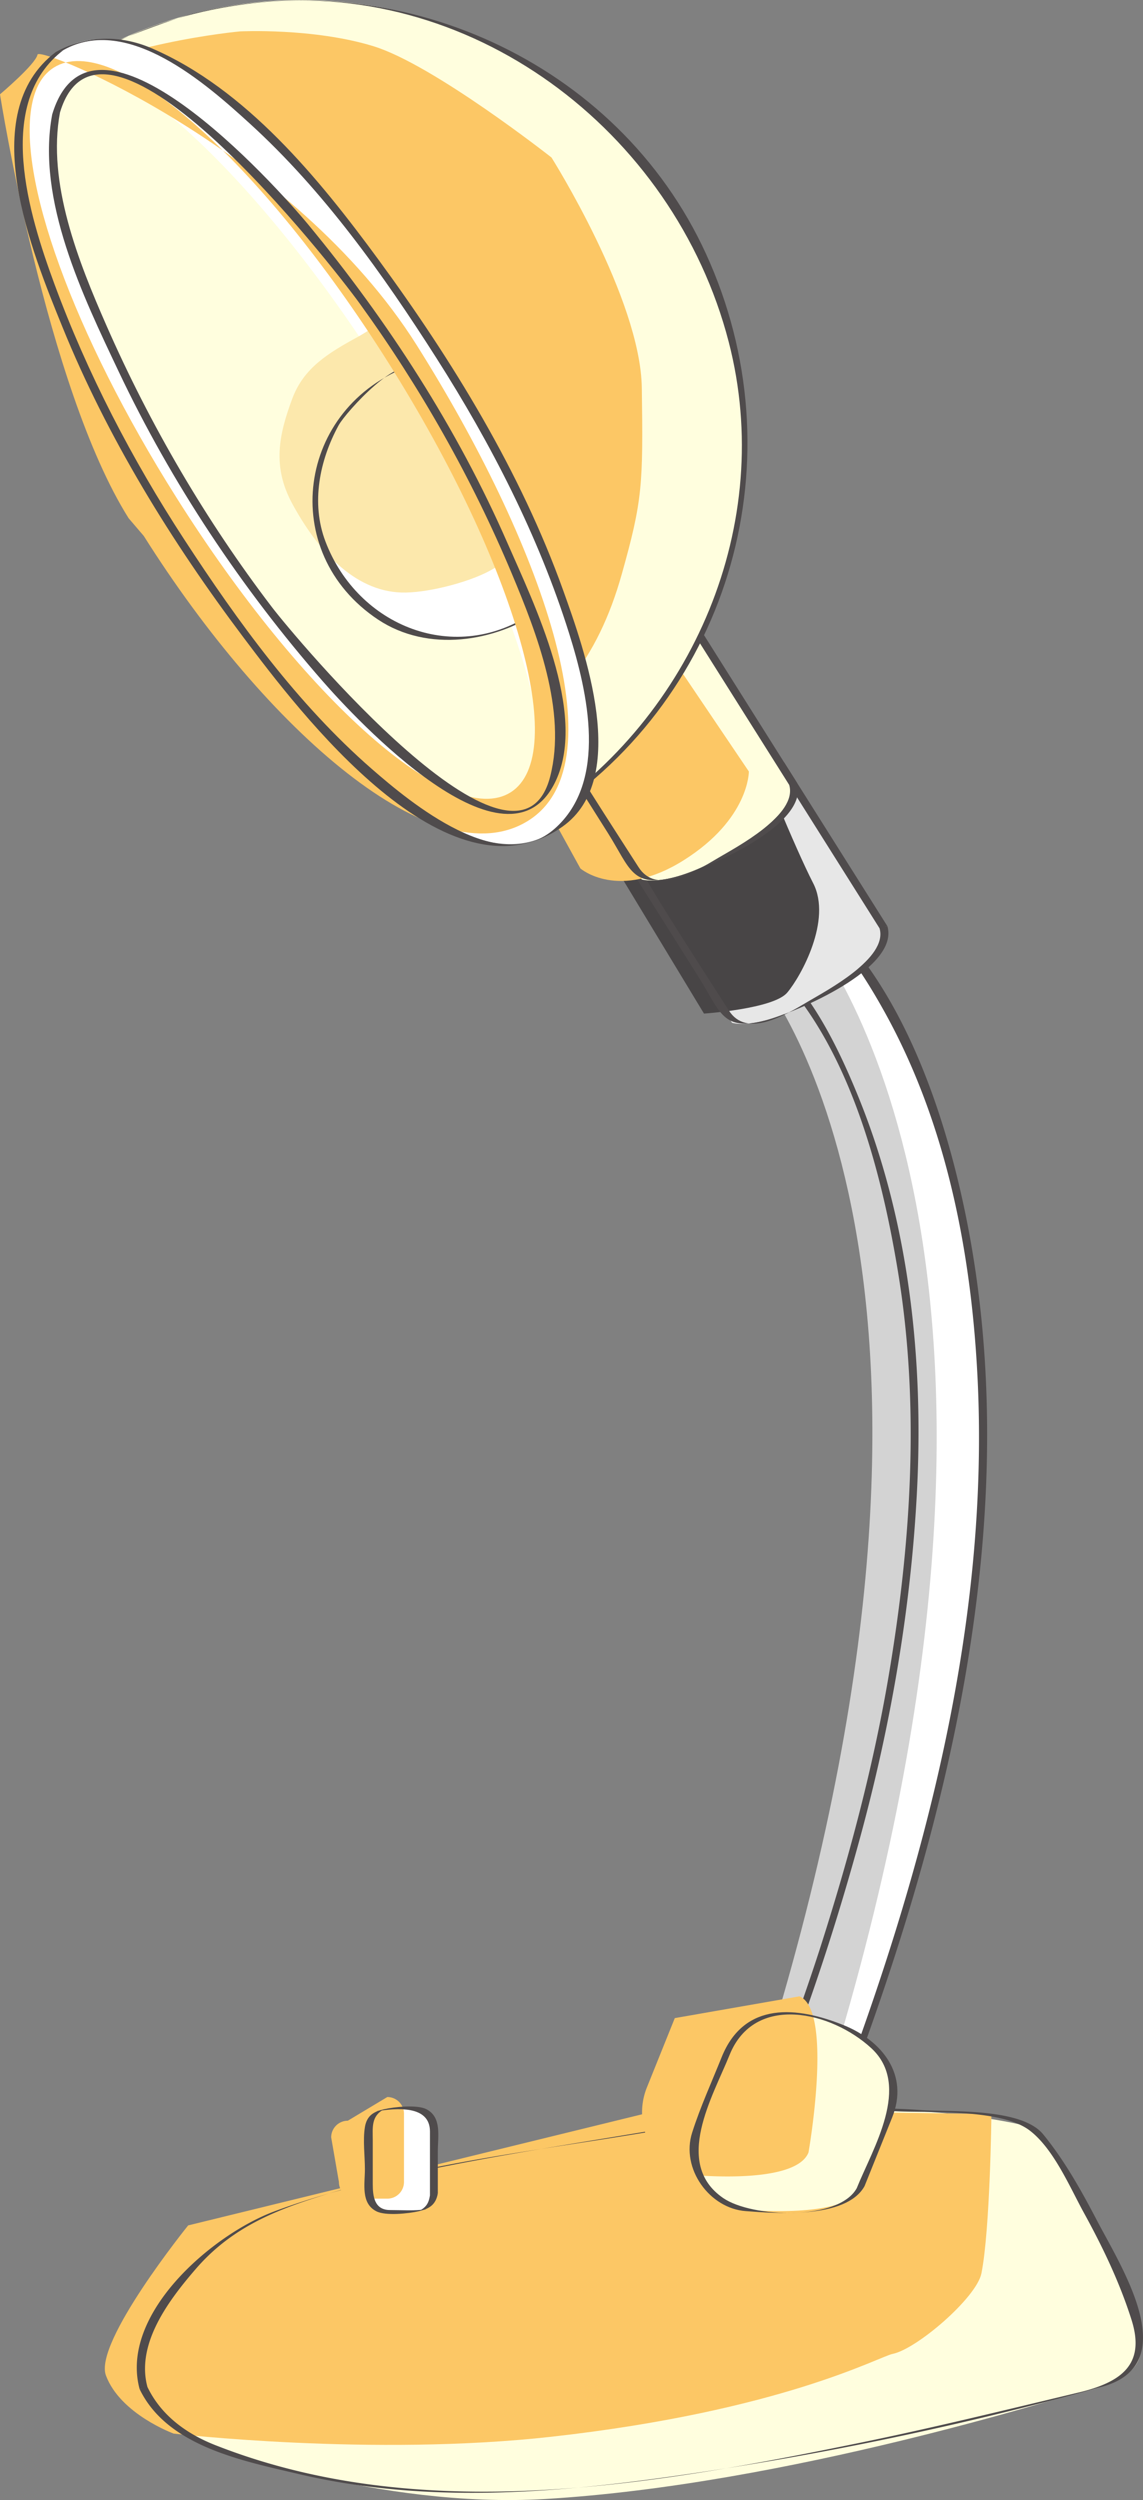 <svg xmlns="http://www.w3.org/2000/svg" width="119.826" height="261.945"><rect width="100%" height="100%" fill="#808080" stroke="none"/><path fill="#fffede" d="M15.047 250.207c-1.293-3.453 1.922-10.274 8.625-15.723 8.117-6.594 41.336-10.238 49.613-12.137 8.281-1.902 25.13-1.898 34.598.47 2.031.507 12.582 19.257 11.668 23.843-.508 2.535-4.059 3.55-6.594 4.059-1.504.3-30.3 9.613-55.828 11.117-17.48 1.027-34.977-5.54-34.977-5.54s-5.582-2.027-7.105-6.09"/><path fill="#fcc765" d="M11.105 248.894c-1.296-3.457 8.622-15.726 8.622-15.726L69.34 221.03l34.597.469s-.132 12.11-1.05 16.695c-.508 2.54-6.77 7.93-9.309 8.438-1.422.285-11.629 5.976-35.723 8.675-18.78 2.106-39.648-.324-39.648-.324s-5.586-2.031-7.102-6.09"/><path fill="#4f4b4c" d="M15.457 250.097c-1.227-4.53 2.262-9.113 5.031-12.324 3.27-3.8 7.18-5.71 11.832-7.258 10.965-3.648 22.754-5.023 34.117-6.882 9.333-1.528 18.215-2.813 27.743-2.414 3.535.144 10.812-.239 13.754 1.996 2.535 1.925 4.226 5.964 5.714 8.668 1.961 3.566 3.743 7.289 4.973 11.175 1.477 4.657-1.004 6.532-5.59 7.63-7.59 1.808-15.156 3.675-22.8 5.241-21.965 4.497-46.106 8.747-67.669.258-3.027-1.191-5.671-3.113-7.105-6.09-.023-.05-.8.262-.82.223 2.879 5.98 10.75 7.504 16.586 8.879 13.277 3.129 26.59 2.082 39.953.164 14.906-2.137 29.879-5.258 44.398-9.3 8.57-2.387 1.957-12.555-.594-17.446-1.62-3.106-3.386-6.258-5.609-8.98-2.285-2.797-9.625-2.333-12.902-2.56-9.703-.671-18.82.59-28.317 2.188-9.074 1.52-18.168 2.88-27.148 4.91-4.145.934-8.281 2.044-12.262 3.532-6.52 2.437-16.23 10.762-14.105 18.613a17.6 17.6 0 0 0 .82-.223"/><path fill="#fff" d="M81.594 101.531c.32.32 31.804 32.809.195 115.473l6.531 2.496c33.414-87.387-.39-121.559-1.847-122.973l-4.88 5.004"/><path fill="#d3d3d3" d="M79.402 101.972c.325.317 26.825 31.356.2 115.47l6.527 2.495c27.496-87.226-.39-121.558-1.848-122.968l-4.879 5.003"/><path fill="#4f4b4c" d="M81.184 101.644c7.863 7.95 11.23 21.082 12.964 31.657 2.305 14.027 1.364 28.449-1.003 42.394-1.66 9.766-4.254 19.36-7.286 28.781a259.243 259.243 0 0 1-2.437 7.121c-.395 1.118-2.707 5.262-1.473 5.73 1.988.763 3.973 1.524 5.957 2.282.07.027.801-.168.824-.219 11.082-29.273 19.032-62.058 12.247-93.308-2.22-10.23-6.375-22.125-14.094-29.664-.035-.035-.766.164-.82.218-1.626 1.672-3.254 3.34-4.88 5.008.169-.172.649-.043.82-.218.927-.95 1.849-1.899 2.774-2.844.559-.578 1.121-1.153 1.68-1.727.773-.789-.18-.004-.312-.136.48.476.925.988 1.359 1.507 2.07 2.45 3.789 5.188 5.336 7.993 6.445 11.707 9.035 25.257 9.656 38.484 1.168 24.937-5.285 49.867-13.887 73.055-.625 1.687.547 1.793-1.074 1.175l-2.512-.96c-2.316-.887-3.105-.333-2.117-2.938 2.801-7.406 5.211-14.961 7.29-22.598 3.179-11.683 5.257-23.683 5.913-35.773.766-14.195-.797-28.84-6.25-42.055-1.879-4.566-4.324-9.617-7.855-13.183-.102-.106-.727.312-.82.218"/><path fill="#e7e7e7" d="M92.621 97.156s.922 2.414-5.945 6.742c-6.864 4.332-9.934 3.266-9.934 3.266L65.918 90l15.879-10.012L92.62 97.156"/><path fill="#484546" d="M85.25 92.539c1.988 3.863-1.277 9.758-2.723 11.465-1.445 1.71-8.726 2.195-8.726 2.195L63.73 89.562l15.874-10.011s3.66 9.125 5.645 12.988"/><path fill="#4f4b4c" d="M92.207 97.265c.918 3.149-5.645 6.567-7.457 7.649-2.512 1.504-6.5 3.887-8.352.945-1.011-1.605-10.293-15.828-9.851-16.105 2.984-1.883 5.969-3.762 8.95-5.645 1.651-1.039 3.3-2.082 4.952-3.12l1.285-.81c.91-.574-.406-.168-.218.125 3.562 5.653 7.129 11.31 10.691 16.961.05.079.781-.285.824-.222-3.61-5.719-7.215-11.442-10.824-17.164-.016-.028-.754.18-.82.222-4.875 3.075-9.75 6.145-14.625 9.22-1.766 1.112-.953 1.26.152 3.019 2.098 3.328 4.2 6.656 6.293 9.984 2.348 3.719 2.496 5.793 7.082 4.578 3.047-.808 14.043-5.387 12.742-9.86-.004-.011-.824.223-.824.223"/><path fill="#fffede" d="M90.227 229.16c-1.442 3.582-13.063 2.281-13.063 2.281a6.989 6.989 0 0 1-3.879-9.094l2.926-7.27a6.994 6.994 0 0 1 9.094-3.878l3.972 1.602a6.989 6.989 0 0 1 3.875 9.093l-2.925 7.266"/><path fill="#fff" d="M45.488 229.918a1.75 1.75 0 0 1-1.75 1.75h-3.324a1.75 1.75 0 0 1-1.75-1.75v-7.157a1.75 1.75 0 0 1 1.75-1.746h3.324c.965 0 1.75.782 1.75 1.746v7.157"/><path fill="#fcc765" d="M84.758 225.531c-1.442 3.582-13.063 2.277-13.063 2.277a6.986 6.986 0 0 1-3.879-9.093l2.926-7.266 13.067-2.281c3.582 1.445.949 16.363.949 16.363m-42.406 3.089a1.75 1.75 0 0 1-1.75 1.747h-3.325a1.745 1.745 0 0 1-1.746-1.746l-.812-4.676c0-.96.781-1.746 1.746-1.746l4.137-2.48c.964 0 1.75.78 1.75 1.746v7.156"/><path fill="#4f4b4c" d="M89.816 229.27c-1.906 3.445-10.98 3.109-14.004 1.03-5.28-3.624-1.074-10.656.668-14.98 2.61-6.492 10.688-4.582 14.875-.707 4.239 3.922.133 10.504-1.539 14.656.059-.152.754-.058.82-.218.966-2.391 1.926-4.782 2.887-7.176 1.82-4.516-1.074-8.074-5.093-9.692-4.797-1.93-10.395-2.558-12.774 3.356-1.05 2.617-2.238 5.215-3.094 7.902-1.214 3.797 1.836 7.953 5.614 8.23 2.969.22 10.523.88 12.46-2.62-.093.168-.726.043-.82.218m-44.742.758c-.137.86-.422 1.262-1.195 1.66.273-.074.547-.148.82-.218-1.246.199-2.55.09-3.808.09-1.66 0-1.813-1.466-1.813-2.716v-4.574c0-1.336-.2-2.554 1.195-3.277l-.824.223c2.035-.329 5.625-.692 5.625 2.113v6.7c0-.067.824-.138.824-.22v-4.398c0-1.567.438-3.57-1.199-4.418-.969-.5-3.39-.238-4.441.004-1.063.242-1.805.656-2.004 1.875-.223 1.39 0 2.996 0 4.398 0 1.567-.442 3.575 1.195 4.418.973.504 3.395.239 4.446 0 1.062-.246 1.804-.656 2.003-1.879-.02.11-.804.102-.824.22"/><path fill="#fffede" d="M83.148 82.136s.926 2.415-5.941 6.743-9.934 3.265-9.934 3.265L56.45 74.98l15.88-10.008 10.82 17.164"/><path fill="#fcc765" d="M78.508 80.836s.047 4.96-6.82 9.289c-6.868 4.332-10.844.867-10.844.867l-8.34-15.133 15.879-10.012 10.125 14.989"/><path fill="#4f4b4c" d="M82.738 82.246c.922 3.148-5.648 6.57-7.457 7.648-2.515 1.504-6.496 3.887-8.351.946-1.012-1.606-10.297-15.829-9.852-16.106 2.984-1.879 5.965-3.762 8.95-5.64 1.652-1.043 3.304-2.083 4.956-3.125l1.282-.81c.91-.573-.403-.167-.22.126 3.567 5.652 7.13 11.309 10.692 16.96.047.075.782-.284.82-.218L72.743 64.86c-.02-.027-.754.176-.824.223-4.875 3.07-9.75 6.144-14.625 9.219-1.766 1.113-.957 1.261.152 3.02 2.098 3.327 4.2 6.655 6.297 9.983 2.344 3.723 2.492 5.793 7.078 4.579 3.043-.809 14.047-5.387 12.739-9.856-.004-.015-.82.219-.82.219"/><path fill="#fffede" d="M56.816 85.547C78.262 72.023 84.57 43.48 70.895 21.797 57.227.109 28.754-6.508 7.305 7.015l49.511 78.532"/><path fill="#fcc765" d="M49.879 79.797C58.152 74.582 62.66 69.16 65.19 60.133c2.157-7.68 2.243-9.301 2.094-19.5-.137-9.356-9.469-24.13-9.469-24.13S45.47 6.786 39.156 4.844C32.844 2.904 25.164 3.29 25.164 3.29S11.488 4.519 3.36 9.644l46.52 70.153"/><path fill="#4f4b4c" d="M57.227 85.437C76.789 72.683 83.703 47.77 74.02 26.61 64.734 6.32 41.465-3.922 20.16 1.445c-2.004.505-13.85 4.75-13.082 5.973 1.887 2.992 3.774 5.984 5.66 8.98l24.18 38.348C43.414 65.05 49.91 75.35 56.402 85.656c.051.074.782-.285.825-.219C43.992 64.45 30.762 43.461 17.53 22.472c-2.746-4.351-5.488-8.703-8.234-13.058-.504-.8-1.008-1.602-1.516-2.403-.183-.292 3.18-1.968 3.57-2.175C15.876 2.44 20.868 1.066 25.927.41 49.152-2.61 70.66 13.66 76.395 35.828c4.93 19.058-3.739 39.234-19.993 49.828.227-.145.594-.074.825-.219"/><path fill="#fff" d="M43.187 39.265c13.82 21.922 20.043 42.836 13.899 46.711-6.145 3.871-22.328-10.761-36.149-32.683C7.113 31.37.891 10.457 7.035 6.586c6.145-3.875 22.332 10.758 36.152 32.68"/><path fill="#fffede" d="M40.555 39.703c13.82 21.922 20.047 42.836 13.898 46.71-6.14 3.872-22.328-10.76-36.148-32.683C4.485 31.808-1.742 10.894 4.406 7.023c6.145-3.875 22.328 10.758 36.149 32.68"/><path fill="#fff" d="M56.379 64.031a14.44 14.44 0 0 1-1.738 1.11c-7.114 3.87-16.016 1.238-19.883-5.876-3.871-7.113-1.238-16.015 5.87-19.882a14.635 14.635 0 0 1 2.782-1.164l6.266 11.765 6.703 14.047"/><path fill="#fce8ac" d="M53.121 58.676c-.543.406-1.129.777-1.738 1.109-2.383 1.297-6.793 2.387-9.32 2.297-5.02-.168-8.84-4.555-11.415-9.29-2.113-3.886-1.437-7.195 0-11.042 1.196-3.18 3.68-4.719 6.903-6.473.902-.492 1.972-1.305 2.918-1.594l5.949 10.946 6.703 14.047"/><path fill="#4f4b4c" d="M55.969 64.14c-8.184 5.645-18.461 1.512-21.852-7.41-1.531-4.023-.613-8.511 1.38-12.164.776-1.418 6.651-7.84 7.882-5.523 4.414 8.285 8.547 16.625 12.59 25.097.027.051.804-.261.824-.222-4.164-8.715-8.43-17.285-12.969-25.809-.02-.035-.742.192-.824.219-11.86 4.266-13.992 19.535-3.36 26.594 5.215 3.457 12.247 2.379 17.153-1.004-.219.152-.602.07-.824.222"/><path fill="#fff" d="M6.254 5.347C4.336 6.558 3.062 8.5 2.469 11.117.074 21.687 9.32 41.453 17.965 55.164c12.844 20.37 30.164 38.183 39.898 32.047 9.735-6.14 1.133-29.446-11.71-49.817C33.312 17.02 15.992-.789 6.252 5.347zm-.375 6.543c.387-1.703 1.117-2.875 2.238-3.582 6.246-3.937 21.656 9.657 35.082 30.95C56.621 60.55 62.242 80.316 56 84.254c-6.246 3.937-21.652-9.66-35.078-30.953C10.172 36.254 4.129 19.609 5.879 11.89"/><path fill="#fcc765" d="M3.93 5.726C3.734 6.73 0 9.883 0 9.883s4.84 30.699 13.484 44.414l1.59 1.859c12.848 20.371 30.586 35.957 40.324 29.82 9.73-6.136 1.13-29.445-11.714-49.816C30.84 15.789 4.12 4.726 3.93 5.726Zm-.52 4.93c.387-1.703 1.121-2.875 2.242-3.582 6.243-3.938 21.653 9.656 35.078 30.95C54.152 59.32 59.777 79.081 53.531 83.018c-6.246 3.938-21.652-9.66-35.078-30.953C7.703 35.02 1.66 18.375 3.41 10.656"/><path fill="#4f4b4c" d="M5.844 5.457c-8.512 6.453-2.461 21.02.699 28.797 4.715 11.617 11.434 22.5 18.953 32.496 5.938 7.898 21.422 28.386 33.473 19.86 7.152-5.06 2.304-18.528.07-24.759-4.46-12.433-11.602-24.066-19.383-34.672-6.199-8.445-13.879-17.875-23.75-22.12-3.34-1.438-6.933-1.352-10.062.398.238-.133.582-.082.82-.219 6.711-3.758 14.961 3.55 19.54 7.723 7.718 7.035 13.952 15.781 19.538 24.543C51.48 46.5 56.457 56.168 59.664 66.367c1.941 6.176 4.086 15.52-1.516 20.46-5.738 5.067-15.023-2.648-19.18-6.269-7.784-6.785-14.034-15.422-19.644-24.02C13.836 48.134 9.152 39.11 5.68 29.689c-2.618-7.106-6.32-18.915.984-24.45-.207.156-.61.063-.82.219"/><path fill="#4f4b4c" d="M6.29 11.781c4.46-14.824 28.542 16.05 31.39 19.98 6.367 8.79 11.789 18.348 15.98 28.352 2.617 6.242 5.785 14.39 4.016 21.258-3.453 13.39-26.899-14.781-29.172-17.762-6.926-9.078-12.774-19.086-17.36-29.539C8.243 27.457 4.91 19.152 6.29 11.781c-.02.113-.797.094-.82.219-1.676 8.949 3.238 19.05 6.945 26.875 5.547 11.715 12.906 22.77 21.434 32.52 3.347 3.827 19.39 21.19 24.422 10.406 3.32-7.122-2.29-18.54-5.067-24.891-5.246-12.008-12.555-23.293-20.89-33.379C28.952 19.469 9.671-1.977 5.468 12c.039-.137.773-.07.82-.219"/></svg>

